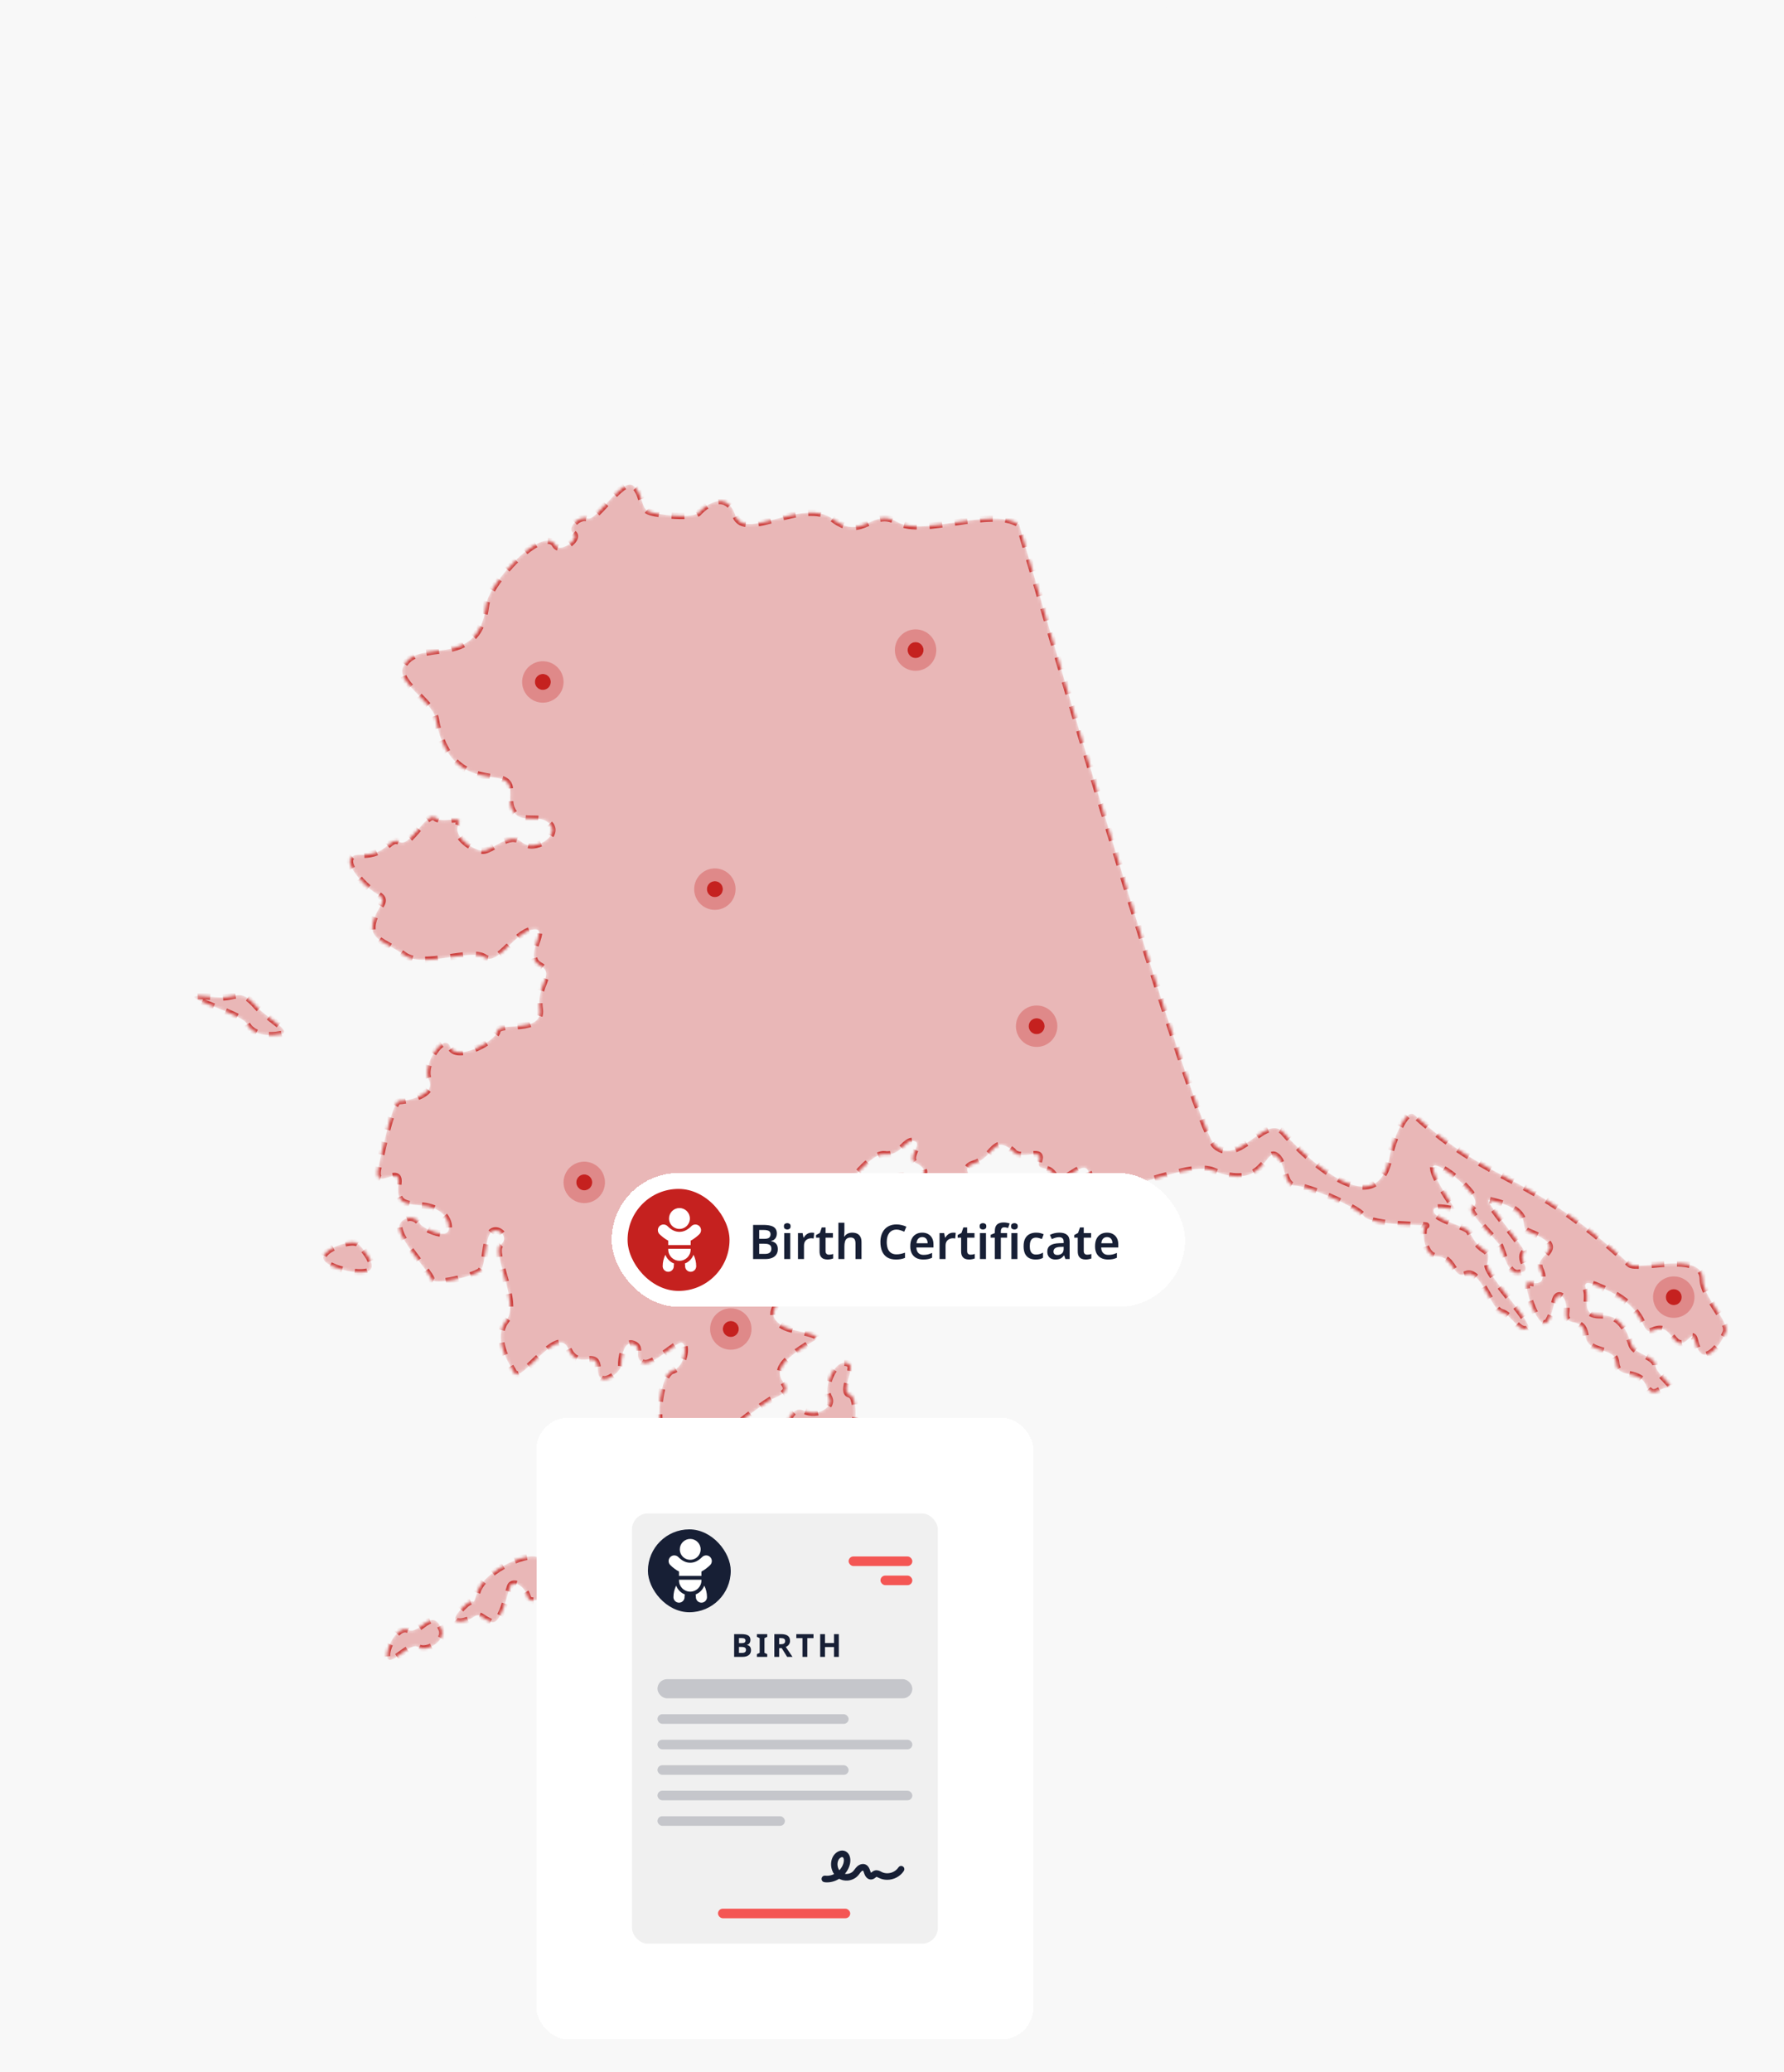 <svg width="560" height="650" viewBox="0 0 560 650" fill="none" xmlns="http://www.w3.org/2000/svg">
<g id="HERO Image - AK - Birth" clip-path="url(#clip0_3044_30872)">
<rect width="560" height="650" fill="#F8F8F8"/>
<g id="IMG Hero" clip-path="url(#clip1_3044_30872)">
<g id="Map">
<path id="us_5" d="M346.736 114.771C339.043 112.251 335.807 96.638 343.543 95.336C351.28 94.034 348.115 70.005 359.096 64.821C370.077 59.637 375.632 50.716 367.904 46.669C360.176 42.622 366.654 22.993 359.681 18.547L190.675 -219.628L223.671 -363.04C168.754 -374.738 116.335 -387.379 74.844 -400C71.982 -390.513 77.627 -363.606 67.347 -355.243C57.066 -346.88 62.047 -337.921 52.236 -333.525C37.338 -326.846 67.231 -285.655 58.25 -276.048C49.269 -266.44 62.13 -260.83 56.654 -254.344C51.179 -247.857 58.344 -233.989 63.523 -230.272C68.701 -226.554 71.517 -213.359 74.647 -209.853C77.776 -206.348 77.561 -204.306 72.751 -202.677C67.94 -201.048 78.133 -188.77 82.515 -185.548C86.897 -182.325 86.784 -189.457 87.46 -194.064C88.136 -198.672 99.164 -176.457 88.246 -180.572C86.196 -181.347 85.754 -177.718 83.435 -175.374C81.117 -173.031 85.806 -162.679 84.128 -157.547C82.449 -152.415 89.106 -140.464 92.675 -138.351C114.346 -125.534 80.312 -119.74 97.65 -94.358C100.843 -89.687 102.2 -71.252 108.84 -70.629C115.48 -70.005 110.906 -56.65 118.079 -55.016C125.253 -53.381 115.854 -39.163 121.981 -38.784C128.107 -38.405 126.885 -23.339 122.137 -18.652C117.39 -13.965 121.92 -6.528 125.28 -2.146C131.827 6.385 168.202 2.841 169.551 19.124C170.153 26.35 179.777 32.932 188.697 33.001C197.618 33.07 198.703 44.601 199.714 48.323C201.912 56.436 215.313 50.815 224.056 67.198C232.798 83.58 237.243 101.844 235.52 104.43C233.798 107.015 240.465 121.655 242.754 121.87C245.043 122.084 331.092 129.241 338.472 128.581C345.84 127.024 354.434 117.293 346.736 114.771Z" fill="#F8F8F8"/>
<path id="us_3" d="M398.884 -78.038C395.637 -58.499 391.483 -44.658 393.06 -43.526C397.717 -40.18 390.821 -22.064 382.15 -34.888C373.479 -47.713 360.141 -26.795 365.573 -23.465C371.004 -20.135 363.268 -4.684 365.674 0.987C368.081 6.657 359.567 1.492 360.677 18.295C367.647 22.74 361.166 42.373 368.9 46.417C376.633 50.461 371.073 59.373 360.092 64.569C349.11 69.764 352.278 93.778 344.539 95.083C336.8 96.388 340.03 111.996 347.731 114.518C355.432 117.04 346.836 126.771 339.489 128.321C337.761 131.156 334.758 134.027 333.574 138.123C339.237 140.813 459.628 207.681 479.733 218.991C490.258 220.777 531.713 224.736 562.816 227.588C565.744 209.197 579.138 81.108 593.105 -52.438C528.095 -59.048 462.483 -67.461 398.884 -78.038Z" fill="#F8F8F8"/>
<path id="us_28" d="M330.299 -342.361C295.523 -348.789 259.593 -355.847 224.671 -363.282L191.676 -219.87L360.679 18.3C359.58 1.495 368.097 6.679 365.676 0.992C363.256 -4.695 371.012 -20.143 365.575 -23.46C360.138 -26.776 373.473 -47.71 382.152 -34.883C390.831 -22.056 397.719 -40.174 393.062 -43.521C391.485 -44.65 395.642 -58.496 398.886 -78.033C411.354 -153.077 439.289 -323.547 439.289 -323.547C406.397 -328.808 369.064 -335.193 330.299 -342.361Z" fill="#F8F8F8"/>
<g id="AK">
<g id="us_2">
<mask id="path-4-inside-1_3044_30872" fill="white">
<path d="M534.507 401.331C534.483 406.935 542.969 414.592 541.73 417.897C540.491 421.202 536.51 426.689 533.996 424.612C531.482 422.535 532.636 417.386 530.134 419.941C524.944 425.238 525.488 414.474 518.935 417.386C514.54 419.331 518.089 410.738 503.427 404.265C499.608 402.578 496.649 401.287 497.86 404.54C499.072 407.792 495.841 412.828 502.616 412.633C509.391 412.438 511.103 419.015 512.149 421.944C513.196 424.873 519.597 425.562 519.655 428.345C519.713 431.128 526.523 435.255 523.567 435.313C520.611 435.37 519.534 438.511 517.015 435.45C514.968 428.936 507.732 433.126 507.347 427.617C506.962 422.109 498.391 425.238 497.665 418.966C496.94 412.694 491.072 416.806 491.621 411.88C492.171 406.954 489.352 405.207 488.412 407.188C487.473 409.169 486.797 416.403 484.146 414.98C481.494 413.556 477.645 401.674 479.953 402.281C482.261 402.888 485.703 402.987 483.473 398.108C481.242 393.229 493.893 391.995 479.464 386.228C476.797 385.16 481.841 379.566 467.467 376.475C465.172 375.986 479.17 391.957 478.456 392.803C476.057 395.635 482.027 398.795 476.459 399.396C473.244 399.745 471.728 392.448 470.873 390.825C470.019 389.201 459.832 379.662 462.104 378.712C467.464 376.467 450.312 363.217 449.881 366.008C449.449 368.799 455.691 377.69 456.535 378.981C457.378 380.272 449.785 377.319 450.002 379.94C450.219 382.561 460.422 384.869 461.112 386.259C465.304 394.737 468.076 390.322 466.881 396.465C466.203 399.982 482.19 415.658 479.428 416.861C476.667 418.065 474.42 412.372 471.291 411.619C468.162 410.867 464.62 397.935 460.233 399.718C455.845 401.501 456.788 394.27 450.944 394.168C446.752 394.1 445.999 384.932 447.631 384.553C449.263 384.173 430.754 384.734 428.064 381.514C425.374 378.294 410.006 371.898 406.398 371.961C402.791 372.025 403.615 364.151 400.299 362.414C396.983 360.678 396.511 373.797 380.733 367.236C371.587 363.434 343.523 380.399 341.915 368.525C341.017 361.912 332.998 373.195 331.11 369.074C329.223 364.953 325.022 368.052 326.25 363.928C327.478 359.805 320.206 364.379 318.008 361.148C311.78 355.703 312.123 363.044 305.796 364.994C298.249 367.335 313.022 373.81 307.351 376.923C298.917 381.566 314.099 383.616 305.758 387.119C304.252 387.958 302.59 388.482 300.875 388.658C299.16 388.833 297.427 388.657 295.782 388.141C292.804 386.893 289.57 391.091 290.161 393.83C291.73 401.116 279.924 400.921 276.652 406.562C275.432 408.669 269.842 410.133 270.267 406.858C270.693 403.583 279.74 397.157 277.578 395.723C275.416 394.289 267.729 394.94 271.028 387.825C274.328 380.709 270.402 373.418 274.487 372.679C278.573 371.94 280.611 367.459 285.721 369.005C290.831 370.552 291.408 366.596 287.771 365.03C284.133 363.464 289.941 358.755 286.971 357.999C284.001 357.244 282.809 362.835 277.713 362.12C272.616 361.406 260.981 377.467 260.907 381.802C260.729 391.915 251.162 383.586 255.283 395.361C257.729 402.347 234.865 409.488 245.709 416.043C249.099 418.095 259.654 418.282 255.325 420.763C232.969 433.565 255.261 433.766 242.412 438.895C240.124 439.805 219.793 454.929 221.653 457.676C223.513 460.423 216.782 467.932 213.985 467.498C211.188 467.064 196.551 480.476 199.177 480.754C201.804 481.031 198.935 484.856 194.375 486.422C189.814 487.988 181.355 490.949 180.762 493.916C180.168 496.883 166.731 505.013 165.668 501.101C164.604 497.188 160.97 495.79 160.173 497.609C159.376 499.427 157.316 510.123 154.178 508.873C151.041 507.623 150.675 505.837 148.574 507.351C146.472 508.865 139.617 510.323 144.755 504.809C149.892 499.296 147.777 505.908 149.887 499.296C151.997 492.683 166.981 485.671 169.841 489.216C170.407 489.902 171.194 490.371 172.067 490.543C172.94 490.714 173.846 490.578 174.629 490.157C175.413 489.736 176.027 489.056 176.365 488.233C176.704 487.41 176.747 486.495 176.487 485.644C175.105 481.927 192.028 468.465 194.509 469.564C196.99 470.663 196.784 460.668 200.372 459.607C203.96 458.547 209.394 452.049 207.686 448.64C205.977 445.231 207.166 431.28 211.076 430.054C214.985 428.829 215.829 422.087 214.175 421.304C212.521 420.521 204.664 429.04 201.683 427.458C198.702 425.875 201.911 422.7 198.776 421.612C195.641 420.524 194.93 426.447 194.982 428.411C195.034 430.376 187.77 436.379 187.63 429.54C187.49 422.702 181.528 430.488 178.319 423.015C175.11 415.543 163.484 434.302 161.431 430.733C159.379 427.164 154.648 419.724 158.959 414.229C163.269 408.735 154.096 392.861 157.165 390.501C160.233 388.141 155.89 384.303 153.972 386.803C152.055 389.303 152.549 397.322 150.609 398.839C148.67 400.355 135.955 403.561 135.417 401.281C134.878 399.001 123.663 387.424 125.556 383.94C125.856 383.381 126.299 382.912 126.84 382.582C127.38 382.251 127.999 382.07 128.633 382.057C129.267 382.044 129.892 382.201 130.446 382.51C130.999 382.819 131.46 383.27 131.782 383.816C132.139 385.116 140.411 389.036 140.848 385.756C141.285 382.476 138.573 378.753 132.496 378.225C126.419 377.698 124.359 377.355 125.078 371.165C125.798 364.975 116.806 374.558 118.82 366.055C119.356 363.783 123.147 345.315 125.279 345.43C127.411 345.546 137.038 343.507 134.65 338.837C132.263 334.166 139.417 323.52 141.321 328.397C143.225 333.273 155.706 326.63 156.134 323.507C156.563 320.383 170.58 324.518 169.432 316.512C168.283 308.506 174.619 305.753 169.313 302.75C164.008 299.748 172.998 290.549 167.116 291.654C161.233 292.758 156.203 303.193 152.049 300.319C147.895 297.445 132.614 303.833 126.96 299.684C121.306 295.536 115.729 294.995 117.086 289.398C118.444 283.802 122.515 282.733 118.207 280.359C113.899 277.986 104.938 267.848 113.262 268.169C121.586 268.491 122.273 262.252 125.427 264.153C128.581 266.054 133.914 254.474 136.582 256.551C139.249 258.628 145.568 255.227 143.84 258.861C142.112 262.496 148.593 266.796 151.533 266.9C154.472 267.005 159.775 260.834 163.769 264.191C167.764 267.549 175.858 262.145 172.668 258.598C169.478 255.051 164.475 258.598 161.453 255.059C158.431 251.521 162.096 246.523 158.123 244.638C154.151 242.754 140.392 245.817 136.752 225.407C135.851 220.374 124.729 214.143 126.433 209.56C130.279 199.266 150.175 211.093 152.582 189.848C153.373 182.837 170.638 164.344 174.322 171.048C175.745 173.636 182.314 169.078 179.984 167.325C177.654 165.573 181.998 161.556 184.479 162.655C186.96 163.754 195.193 150.143 198.526 152.215C201.858 154.286 200.968 159.377 203.611 160.473C206.254 161.57 217.59 162.809 219.351 160.798C221.112 158.787 227.994 153.363 230.84 161.713C233.686 170.062 252.19 155.817 261.514 162.886C270.839 169.955 273.781 159.089 281.691 163.789C289.601 168.49 311.088 158.924 319.879 164.482C319.879 164.482 374.002 353.167 381.557 359.571C389.112 365.975 397.508 348.752 403.107 355.521C405.486 358.398 432.38 387.157 436.35 362.049C436.718 359.719 441.04 347.123 443.966 349.766C468.791 372.201 478.95 366.97 511.463 396.572C513.996 398.855 534.543 392.259 534.507 401.331ZM80.632 315.866C75.035 309.424 74.417 313.578 67.678 312.844C48.842 310.822 75.645 317.487 77.464 321.166C79.283 324.845 84.319 325.18 88.236 324.443C92.154 323.707 83.462 319.119 80.632 315.866ZM112.289 390.165C110.402 388.696 101.413 391.701 101.473 394.649C101.534 397.597 113.174 400.419 115.919 398.616C118.663 396.814 113.339 390.99 112.289 390.165ZM266.69 437.491C263.619 436.901 268.581 428.974 266.495 427.876C262.075 425.56 258.338 435.252 260.152 438.274C261.965 441.296 256.783 444.684 252.368 442.588C247.953 440.491 246.583 448.167 244.077 453.901C241.571 459.635 255.891 465.022 257.294 459.096C258.698 453.17 263.179 447.612 265.951 449.755C268.723 451.898 269.748 438.09 266.679 437.499L266.69 437.491ZM128.125 511.351C124.378 509.686 120.405 518.494 121.754 520.445C123.103 522.395 128.853 515.052 131.296 516.755C133.738 518.458 140.12 514.867 138.609 511.142C135.606 503.774 131.862 513.029 128.125 511.351Z"/>
</mask>
<path d="M534.507 401.331C534.483 406.935 542.969 414.592 541.73 417.897C540.491 421.202 536.51 426.689 533.996 424.612C531.482 422.535 532.636 417.386 530.134 419.941C524.944 425.238 525.488 414.474 518.935 417.386C514.54 419.331 518.089 410.738 503.427 404.265C499.608 402.578 496.649 401.287 497.86 404.54C499.072 407.792 495.841 412.828 502.616 412.633C509.391 412.438 511.103 419.015 512.149 421.944C513.196 424.873 519.597 425.562 519.655 428.345C519.713 431.128 526.523 435.255 523.567 435.313C520.611 435.37 519.534 438.511 517.015 435.45C514.968 428.936 507.732 433.126 507.347 427.617C506.962 422.109 498.391 425.238 497.665 418.966C496.94 412.694 491.072 416.806 491.621 411.88C492.171 406.954 489.352 405.207 488.412 407.188C487.473 409.169 486.797 416.403 484.146 414.98C481.494 413.556 477.645 401.674 479.953 402.281C482.261 402.888 485.703 402.987 483.473 398.108C481.242 393.229 493.893 391.995 479.464 386.228C476.797 385.16 481.841 379.566 467.467 376.475C465.172 375.986 479.17 391.957 478.456 392.803C476.057 395.635 482.027 398.795 476.459 399.396C473.244 399.745 471.728 392.448 470.873 390.825C470.019 389.201 459.832 379.662 462.104 378.712C467.464 376.467 450.312 363.217 449.881 366.008C449.449 368.799 455.691 377.69 456.535 378.981C457.378 380.272 449.785 377.319 450.002 379.94C450.219 382.561 460.422 384.869 461.112 386.259C465.304 394.737 468.076 390.322 466.881 396.465C466.203 399.982 482.19 415.658 479.428 416.861C476.667 418.065 474.42 412.372 471.291 411.619C468.162 410.867 464.62 397.935 460.233 399.718C455.845 401.501 456.788 394.27 450.944 394.168C446.752 394.1 445.999 384.932 447.631 384.553C449.263 384.173 430.754 384.734 428.064 381.514C425.374 378.294 410.006 371.898 406.398 371.961C402.791 372.025 403.615 364.151 400.299 362.414C396.983 360.678 396.511 373.797 380.733 367.236C371.587 363.434 343.523 380.399 341.915 368.525C341.017 361.912 332.998 373.195 331.11 369.074C329.223 364.953 325.022 368.052 326.25 363.928C327.478 359.805 320.206 364.379 318.008 361.148C311.78 355.703 312.123 363.044 305.796 364.994C298.249 367.335 313.022 373.81 307.351 376.923C298.917 381.566 314.099 383.616 305.758 387.119C304.252 387.958 302.59 388.482 300.875 388.658C299.16 388.833 297.427 388.657 295.782 388.141C292.804 386.893 289.57 391.091 290.161 393.83C291.73 401.116 279.924 400.921 276.652 406.562C275.432 408.669 269.842 410.133 270.267 406.858C270.693 403.583 279.74 397.157 277.578 395.723C275.416 394.289 267.729 394.94 271.028 387.825C274.328 380.709 270.402 373.418 274.487 372.679C278.573 371.94 280.611 367.459 285.721 369.005C290.831 370.552 291.408 366.596 287.771 365.03C284.133 363.464 289.941 358.755 286.971 357.999C284.001 357.244 282.809 362.835 277.713 362.12C272.616 361.406 260.981 377.467 260.907 381.802C260.729 391.915 251.162 383.586 255.283 395.361C257.729 402.347 234.865 409.488 245.709 416.043C249.099 418.095 259.654 418.282 255.325 420.763C232.969 433.565 255.261 433.766 242.412 438.895C240.124 439.805 219.793 454.929 221.653 457.676C223.513 460.423 216.782 467.932 213.985 467.498C211.188 467.064 196.551 480.476 199.177 480.754C201.804 481.031 198.935 484.856 194.375 486.422C189.814 487.988 181.355 490.949 180.762 493.916C180.168 496.883 166.731 505.013 165.668 501.101C164.604 497.188 160.97 495.79 160.173 497.609C159.376 499.427 157.316 510.123 154.178 508.873C151.041 507.623 150.675 505.837 148.574 507.351C146.472 508.865 139.617 510.323 144.755 504.809C149.892 499.296 147.777 505.908 149.887 499.296C151.997 492.683 166.981 485.671 169.841 489.216C170.407 489.902 171.194 490.371 172.067 490.543C172.94 490.714 173.846 490.578 174.629 490.157C175.413 489.736 176.027 489.056 176.365 488.233C176.704 487.41 176.747 486.495 176.487 485.644C175.105 481.927 192.028 468.465 194.509 469.564C196.99 470.663 196.784 460.668 200.372 459.607C203.96 458.547 209.394 452.049 207.686 448.64C205.977 445.231 207.166 431.28 211.076 430.054C214.985 428.829 215.829 422.087 214.175 421.304C212.521 420.521 204.664 429.04 201.683 427.458C198.702 425.875 201.911 422.7 198.776 421.612C195.641 420.524 194.93 426.447 194.982 428.411C195.034 430.376 187.77 436.379 187.63 429.54C187.49 422.702 181.528 430.488 178.319 423.015C175.11 415.543 163.484 434.302 161.431 430.733C159.379 427.164 154.648 419.724 158.959 414.229C163.269 408.735 154.096 392.861 157.165 390.501C160.233 388.141 155.89 384.303 153.972 386.803C152.055 389.303 152.549 397.322 150.609 398.839C148.67 400.355 135.955 403.561 135.417 401.281C134.878 399.001 123.663 387.424 125.556 383.94C125.856 383.381 126.299 382.912 126.84 382.582C127.38 382.251 127.999 382.07 128.633 382.057C129.267 382.044 129.892 382.201 130.446 382.51C130.999 382.819 131.46 383.27 131.782 383.816C132.139 385.116 140.411 389.036 140.848 385.756C141.285 382.476 138.573 378.753 132.496 378.225C126.419 377.698 124.359 377.355 125.078 371.165C125.798 364.975 116.806 374.558 118.82 366.055C119.356 363.783 123.147 345.315 125.279 345.43C127.411 345.546 137.038 343.507 134.65 338.837C132.263 334.166 139.417 323.52 141.321 328.397C143.225 333.273 155.706 326.63 156.134 323.507C156.563 320.383 170.58 324.518 169.432 316.512C168.283 308.506 174.619 305.753 169.313 302.75C164.008 299.748 172.998 290.549 167.116 291.654C161.233 292.758 156.203 303.193 152.049 300.319C147.895 297.445 132.614 303.833 126.96 299.684C121.306 295.536 115.729 294.995 117.086 289.398C118.444 283.802 122.515 282.733 118.207 280.359C113.899 277.986 104.938 267.848 113.262 268.169C121.586 268.491 122.273 262.252 125.427 264.153C128.581 266.054 133.914 254.474 136.582 256.551C139.249 258.628 145.568 255.227 143.84 258.861C142.112 262.496 148.593 266.796 151.533 266.9C154.472 267.005 159.775 260.834 163.769 264.191C167.764 267.549 175.858 262.145 172.668 258.598C169.478 255.051 164.475 258.598 161.453 255.059C158.431 251.521 162.096 246.523 158.123 244.638C154.151 242.754 140.392 245.817 136.752 225.407C135.851 220.374 124.729 214.143 126.433 209.56C130.279 199.266 150.175 211.093 152.582 189.848C153.373 182.837 170.638 164.344 174.322 171.048C175.745 173.636 182.314 169.078 179.984 167.325C177.654 165.573 181.998 161.556 184.479 162.655C186.96 163.754 195.193 150.143 198.526 152.215C201.858 154.286 200.968 159.377 203.611 160.473C206.254 161.57 217.59 162.809 219.351 160.798C221.112 158.787 227.994 153.363 230.84 161.713C233.686 170.062 252.19 155.817 261.514 162.886C270.839 169.955 273.781 159.089 281.691 163.789C289.601 168.49 311.088 158.924 319.879 164.482C319.879 164.482 374.002 353.167 381.557 359.571C389.112 365.975 397.508 348.752 403.107 355.521C405.486 358.398 432.38 387.157 436.35 362.049C436.718 359.719 441.04 347.123 443.966 349.766C468.791 372.201 478.95 366.97 511.463 396.572C513.996 398.855 534.543 392.259 534.507 401.331ZM80.632 315.866C75.035 309.424 74.417 313.578 67.678 312.844C48.842 310.822 75.645 317.487 77.464 321.166C79.283 324.845 84.319 325.18 88.236 324.443C92.154 323.707 83.462 319.119 80.632 315.866ZM112.289 390.165C110.402 388.696 101.413 391.701 101.473 394.649C101.534 397.597 113.174 400.419 115.919 398.616C118.663 396.814 113.339 390.99 112.289 390.165ZM266.69 437.491C263.619 436.901 268.581 428.974 266.495 427.876C262.075 425.56 258.338 435.252 260.152 438.274C261.965 441.296 256.783 444.684 252.368 442.588C247.953 440.491 246.583 448.167 244.077 453.901C241.571 459.635 255.891 465.022 257.294 459.096C258.698 453.17 263.179 447.612 265.951 449.755C268.723 451.898 269.748 438.09 266.679 437.499L266.69 437.491ZM128.125 511.351C124.378 509.686 120.405 518.494 121.754 520.445C123.103 522.395 128.853 515.052 131.296 516.755C133.738 518.458 140.12 514.867 138.609 511.142C135.606 503.774 131.862 513.029 128.125 511.351Z" fill="#C5211F" fill-opacity="0.3" stroke="#C5211F" stroke-opacity="0.8" stroke-width="2" stroke-miterlimit="10" stroke-linejoin="round" stroke-dasharray="4 4" mask="url(#path-4-inside-1_3044_30872)"/>
</g>
<g id="dots">
<g id="Ellipse 450">
<circle cx="170.4" cy="213.95" r="2.5" fill="#C5211F"/>
<circle cx="170.4" cy="213.95" r="4.5" stroke="#C5211F" stroke-opacity="0.3" stroke-width="4"/>
</g>
<g id="Ellipse 451">
<circle cx="287.4" cy="203.95" r="2.5" fill="#C5211F"/>
<circle cx="287.4" cy="203.95" r="4.5" stroke="#C5211F" stroke-opacity="0.3" stroke-width="4"/>
</g>
<g id="Ellipse 452">
<circle cx="224.4" cy="278.95" r="2.5" fill="#C5211F"/>
<circle cx="224.4" cy="278.95" r="4.5" stroke="#C5211F" stroke-opacity="0.3" stroke-width="4"/>
</g>
<g id="Ellipse 453">
<circle cx="325.4" cy="321.95" r="2.5" fill="#C5211F"/>
<circle cx="325.4" cy="321.95" r="4.5" stroke="#C5211F" stroke-opacity="0.3" stroke-width="4"/>
</g>
<g id="Ellipse 454">
<circle cx="183.4" cy="370.95" r="2.5" fill="#C5211F"/>
<circle cx="183.4" cy="370.95" r="4.5" stroke="#C5211F" stroke-opacity="0.3" stroke-width="4"/>
</g>
<g id="Ellipse 455">
<circle cx="229.4" cy="416.95" r="2.5" fill="#C5211F"/>
<circle cx="229.4" cy="416.95" r="4.5" stroke="#C5211F" stroke-opacity="0.3" stroke-width="4"/>
</g>
<g id="Ellipse 456">
<circle cx="525.4" cy="406.95" r="2.5" fill="#C5211F"/>
<circle cx="525.4" cy="406.95" r="4.5" stroke="#C5211F" stroke-opacity="0.3" stroke-width="4"/>
</g>
</g>
</g>
</g>
</g>
<g id="Certificate">
<g id="Certificate button hero" filter="url(#filter0_d_3044_30872)">
<rect x="190" y="363" width="180" height="42" rx="21" fill="white" shape-rendering="crispEdges"/>
<g id="child-icon">
<rect x="195" y="368" width="32" height="32" rx="16" fill="#C5211F"/>
<g id="certificate ui icon" clip-path="url(#clip2_3044_30872)">
<g id="icon">
<g id="Group 39525">
<path id="Vector" d="M206.869 388.648C206.312 389.759 206.016 390.992 206.016 392.257C206.016 393.218 206.797 394 207.758 394C208.719 394 209.501 393.218 209.501 392.257C209.501 391.969 209.528 391.684 209.58 391.407C208.328 390.92 207.335 389.911 206.869 388.648Z" fill="white"/>
<path id="Vector_2" d="M212.979 391.407C213.03 391.684 213.057 391.969 213.057 392.257C213.057 393.218 213.839 394 214.8 394C215.761 394 216.543 393.218 216.543 392.257C216.543 390.992 216.247 389.759 215.69 388.648C215.224 389.911 214.23 390.92 212.979 391.407Z" fill="white"/>
<path id="Vector_3" d="M217.539 382.197C218.233 381.503 218.233 380.374 217.539 379.68C217.203 379.344 216.756 379.159 216.281 379.159C215.805 379.159 215.358 379.344 215.022 379.68C213.806 380.896 212.617 381.462 211.28 381.462C209.943 381.462 208.754 380.896 207.538 379.68C206.844 378.987 205.715 378.987 205.021 379.68C204.685 380.017 204.5 380.463 204.5 380.939C204.5 381.414 204.685 381.861 205.021 382.197C205.713 382.889 206.822 383.757 207.762 384.235V385.61H214.798V384.235C215.738 383.757 216.847 382.889 217.539 382.197Z" fill="white"/>
<path id="Vector_4" d="M207.762 386.792V387.025C207.762 388.965 209.34 390.543 211.279 390.543C213.219 390.543 214.797 388.965 214.797 387.025V386.792H207.762Z" fill="white"/>
<path id="Vector_5" d="M211.281 380.55C212.487 380.55 213.542 379.894 214.11 378.92C214.393 378.436 214.556 377.874 214.556 377.275C214.556 375.469 213.086 374 211.281 374C209.475 374 208.006 375.469 208.006 377.275C208.006 377.874 208.169 378.436 208.451 378.92C209.019 379.894 210.074 380.55 211.281 380.55Z" fill="white"/>
</g>
</g>
</g>
</g>
<path id="Birth Certificate" d="M237.62 379.29C238.55 379.29 239.33 379.38 239.96 379.56C240.59 379.73 241.06 380.01 241.37 380.4C241.69 380.79 241.85 381.315 241.85 381.975C241.85 382.385 241.78 382.755 241.64 383.085C241.5 383.415 241.295 383.685 241.025 383.895C240.765 384.105 240.44 384.245 240.05 384.315V384.39C240.45 384.46 240.805 384.59 241.115 384.78C241.435 384.96 241.685 385.225 241.865 385.575C242.055 385.915 242.15 386.365 242.15 386.925C242.15 387.575 241.995 388.13 241.685 388.59C241.375 389.05 240.93 389.4 240.35 389.64C239.78 389.88 239.1 390 238.31 390H234.395V379.29H237.62ZM237.875 383.655C238.635 383.655 239.155 383.535 239.435 383.295C239.725 383.055 239.87 382.7 239.87 382.23C239.87 381.75 239.7 381.405 239.36 381.195C239.02 380.985 238.475 380.88 237.725 380.88H236.315V383.655H237.875ZM236.315 385.2V388.395H238.055C238.835 388.395 239.375 388.245 239.675 387.945C239.985 387.645 240.14 387.245 240.14 386.745C240.14 386.425 240.075 386.15 239.945 385.92C239.815 385.69 239.59 385.515 239.27 385.395C238.95 385.265 238.515 385.2 237.965 385.2H236.315ZM246.066 381.87V390H244.176V381.87H246.066ZM245.121 378.735C245.401 378.735 245.646 378.81 245.856 378.96C246.066 379.1 246.171 379.355 246.171 379.725C246.171 380.085 246.066 380.345 245.856 380.505C245.646 380.655 245.401 380.73 245.121 380.73C244.831 380.73 244.581 380.655 244.371 380.505C244.171 380.345 244.071 380.085 244.071 379.725C244.071 379.355 244.171 379.1 244.371 378.96C244.581 378.81 244.831 378.735 245.121 378.735ZM252.743 381.72C252.863 381.72 253.003 381.725 253.163 381.735C253.323 381.745 253.458 381.765 253.568 381.795L253.403 383.55C253.313 383.53 253.193 383.515 253.043 383.505C252.903 383.485 252.778 383.475 252.668 383.475C252.368 383.475 252.078 383.525 251.798 383.625C251.528 383.715 251.283 383.855 251.063 384.045C250.853 384.225 250.683 384.46 250.553 384.75C250.433 385.04 250.373 385.385 250.373 385.785V390H248.483V381.87H249.938L250.208 383.28H250.298C250.458 382.99 250.658 382.73 250.898 382.5C251.138 382.26 251.413 382.07 251.723 381.93C252.043 381.79 252.383 381.72 252.743 381.72ZM258.224 388.635C258.464 388.635 258.694 388.615 258.914 388.575C259.134 388.525 259.339 388.47 259.529 388.41V389.82C259.329 389.91 259.069 389.985 258.749 390.045C258.429 390.115 258.094 390.15 257.744 390.15C257.284 390.15 256.864 390.075 256.484 389.925C256.114 389.765 255.814 389.495 255.584 389.115C255.364 388.735 255.254 388.205 255.254 387.525V383.295H254.159V382.47L255.359 381.81L255.959 380.085H257.144V381.87H259.454V383.295H257.144V387.51C257.144 387.89 257.244 388.175 257.444 388.365C257.644 388.545 257.904 388.635 258.224 388.635ZM263.058 381.315C263.058 381.635 263.043 381.95 263.013 382.26C262.993 382.56 262.973 382.785 262.953 382.935H263.073C263.243 382.655 263.453 382.43 263.703 382.26C263.953 382.08 264.228 381.945 264.528 381.855C264.838 381.765 265.158 381.72 265.488 381.72C266.098 381.72 266.623 381.825 267.063 382.035C267.503 382.245 267.838 382.57 268.068 383.01C268.308 383.44 268.428 384.005 268.428 384.705V390H266.538V385.08C266.538 384.46 266.418 384 266.178 383.7C265.938 383.4 265.558 383.25 265.038 383.25C264.538 383.25 264.143 383.36 263.853 383.58C263.563 383.79 263.358 384.105 263.238 384.525C263.118 384.935 263.058 385.44 263.058 386.04V390H261.168V378.6H263.058V381.315ZM279.429 380.76C278.939 380.76 278.504 380.85 278.124 381.03C277.744 381.21 277.419 381.47 277.149 381.81C276.889 382.15 276.689 382.56 276.549 383.04C276.419 383.52 276.354 384.06 276.354 384.66C276.354 385.47 276.464 386.165 276.684 386.745C276.904 387.315 277.239 387.755 277.689 388.065C278.149 388.375 278.724 388.53 279.414 388.53C279.874 388.53 280.314 388.485 280.734 388.395C281.164 388.295 281.614 388.165 282.084 388.005V389.64C281.644 389.82 281.199 389.95 280.749 390.03C280.309 390.11 279.799 390.15 279.219 390.15C278.119 390.15 277.209 389.925 276.489 389.475C275.769 389.015 275.234 388.375 274.884 387.555C274.534 386.725 274.359 385.755 274.359 384.645C274.359 383.835 274.469 383.095 274.689 382.425C274.919 381.755 275.244 381.175 275.664 380.685C276.094 380.195 276.624 379.815 277.254 379.545C277.884 379.275 278.609 379.14 279.429 379.14C279.969 379.14 280.499 379.205 281.019 379.335C281.549 379.455 282.044 379.625 282.504 379.845L281.844 381.42C281.464 381.25 281.069 381.1 280.659 380.97C280.259 380.83 279.849 380.76 279.429 380.76ZM287.48 381.72C288.21 381.72 288.835 381.87 289.355 382.17C289.885 382.46 290.295 382.88 290.585 383.43C290.875 383.97 291.02 384.63 291.02 385.41V386.37H285.65C285.67 387.11 285.875 387.685 286.265 388.095C286.655 388.495 287.195 388.695 287.885 388.695C288.415 388.695 288.885 388.645 289.295 388.545C289.715 388.435 290.145 388.28 290.585 388.08V389.595C290.185 389.785 289.77 389.925 289.34 390.015C288.91 390.105 288.395 390.15 287.795 390.15C287.005 390.15 286.3 390 285.68 389.7C285.07 389.39 284.59 388.925 284.24 388.305C283.9 387.685 283.73 386.915 283.73 385.995C283.73 385.065 283.885 384.285 284.195 383.655C284.515 383.015 284.955 382.535 285.515 382.215C286.075 381.885 286.73 381.72 287.48 381.72ZM287.48 383.115C286.98 383.115 286.57 383.28 286.25 383.61C285.94 383.93 285.755 384.41 285.695 385.05H289.19C289.19 384.67 289.125 384.335 288.995 384.045C288.875 383.755 288.69 383.53 288.44 383.37C288.19 383.2 287.87 383.115 287.48 383.115ZM297.186 381.72C297.306 381.72 297.446 381.725 297.606 381.735C297.766 381.745 297.901 381.765 298.011 381.795L297.846 383.55C297.756 383.53 297.636 383.515 297.486 383.505C297.346 383.485 297.221 383.475 297.111 383.475C296.811 383.475 296.521 383.525 296.241 383.625C295.971 383.715 295.726 383.855 295.506 384.045C295.296 384.225 295.126 384.46 294.996 384.75C294.876 385.04 294.816 385.385 294.816 385.785V390H292.926V381.87H294.381L294.651 383.28H294.741C294.901 382.99 295.101 382.73 295.341 382.5C295.581 382.26 295.856 382.07 296.166 381.93C296.486 381.79 296.826 381.72 297.186 381.72ZM302.668 388.635C302.908 388.635 303.138 388.615 303.358 388.575C303.578 388.525 303.783 388.47 303.973 388.41V389.82C303.773 389.91 303.513 389.985 303.193 390.045C302.873 390.115 302.538 390.15 302.188 390.15C301.728 390.15 301.308 390.075 300.928 389.925C300.558 389.765 300.258 389.495 300.028 389.115C299.808 388.735 299.698 388.205 299.698 387.525V383.295H298.603V382.47L299.803 381.81L300.403 380.085H301.588V381.87H303.898V383.295H301.588V387.51C301.588 387.89 301.688 388.175 301.888 388.365C302.088 388.545 302.348 388.635 302.668 388.635ZM307.501 381.87V390H305.611V381.87H307.501ZM306.556 378.735C306.836 378.735 307.081 378.81 307.291 378.96C307.501 379.1 307.606 379.355 307.606 379.725C307.606 380.085 307.501 380.345 307.291 380.505C307.081 380.655 306.836 380.73 306.556 380.73C306.266 380.73 306.016 380.655 305.806 380.505C305.606 380.345 305.506 380.085 305.506 379.725C305.506 379.355 305.606 379.1 305.806 378.96C306.016 378.81 306.266 378.735 306.556 378.735ZM314.133 383.295H312.168V390H310.278V383.295H308.973V382.395L310.278 381.855V381.3C310.278 380.6 310.388 380.05 310.608 379.65C310.828 379.25 311.148 378.965 311.568 378.795C311.988 378.615 312.483 378.525 313.053 378.525C313.453 378.525 313.813 378.56 314.133 378.63C314.453 378.69 314.718 378.76 314.928 378.84L314.448 380.25C314.278 380.2 314.088 380.155 313.878 380.115C313.678 380.065 313.458 380.04 313.218 380.04C312.858 380.04 312.593 380.155 312.423 380.385C312.253 380.615 312.168 380.935 312.168 381.345V381.87H314.133V383.295ZM317.373 381.87V390H315.483V381.87H317.373ZM316.428 378.735C316.708 378.735 316.953 378.81 317.163 378.96C317.373 379.1 317.478 379.355 317.478 379.725C317.478 380.085 317.373 380.345 317.163 380.505C316.953 380.655 316.708 380.73 316.428 380.73C316.138 380.73 315.888 380.655 315.678 380.505C315.478 380.345 315.378 380.085 315.378 379.725C315.378 379.355 315.478 379.1 315.678 378.96C315.888 378.81 316.138 378.735 316.428 378.735ZM323.076 390.15C322.306 390.15 321.636 390.005 321.066 389.715C320.506 389.415 320.071 388.96 319.761 388.35C319.461 387.73 319.311 386.94 319.311 385.98C319.311 384.98 319.476 384.17 319.806 383.55C320.146 382.92 320.611 382.46 321.201 382.17C321.791 381.87 322.466 381.72 323.226 381.72C323.736 381.72 324.191 381.77 324.591 381.87C324.991 381.97 325.331 382.09 325.611 382.23L325.056 383.715C324.746 383.595 324.436 383.495 324.126 383.415C323.816 383.325 323.516 383.28 323.226 383.28C322.776 383.28 322.401 383.38 322.101 383.58C321.811 383.78 321.596 384.08 321.456 384.48C321.316 384.87 321.246 385.365 321.246 385.965C321.246 386.545 321.316 387.03 321.456 387.42C321.606 387.81 321.826 388.105 322.116 388.305C322.406 388.495 322.766 388.59 323.196 388.59C323.656 388.59 324.061 388.535 324.411 388.425C324.761 388.315 325.091 388.165 325.401 387.975V389.61C325.091 389.8 324.756 389.935 324.396 390.015C324.046 390.105 323.606 390.15 323.076 390.15ZM330.546 381.72C331.596 381.72 332.391 381.95 332.931 382.41C333.481 382.86 333.756 383.57 333.756 384.54V390H332.421L332.046 388.875H331.986C331.756 389.165 331.516 389.41 331.266 389.61C331.026 389.8 330.746 389.935 330.426 390.015C330.116 390.105 329.736 390.15 329.286 390.15C328.806 390.15 328.371 390.06 327.981 389.88C327.601 389.7 327.301 389.425 327.081 389.055C326.861 388.675 326.751 388.2 326.751 387.63C326.751 386.79 327.056 386.16 327.666 385.74C328.286 385.31 329.221 385.075 330.471 385.035L331.881 384.99V384.585C331.881 384.065 331.756 383.695 331.506 383.475C331.256 383.255 330.906 383.145 330.456 383.145C330.046 383.145 329.651 383.205 329.271 383.325C328.891 383.445 328.521 383.585 328.161 383.745L327.561 382.425C327.961 382.215 328.416 382.045 328.926 381.915C329.446 381.785 329.986 381.72 330.546 381.72ZM330.891 386.19C330.061 386.22 329.486 386.365 329.166 386.625C328.846 386.875 328.686 387.215 328.686 387.645C328.686 388.025 328.801 388.3 329.031 388.47C329.261 388.64 329.556 388.725 329.916 388.725C330.466 388.725 330.931 388.57 331.311 388.26C331.691 387.94 331.881 387.47 331.881 386.85V386.16L330.891 386.19ZM339.274 388.635C339.514 388.635 339.744 388.615 339.964 388.575C340.184 388.525 340.389 388.47 340.579 388.41V389.82C340.379 389.91 340.119 389.985 339.799 390.045C339.479 390.115 339.144 390.15 338.794 390.15C338.334 390.15 337.914 390.075 337.534 389.925C337.164 389.765 336.864 389.495 336.634 389.115C336.414 388.735 336.304 388.205 336.304 387.525V383.295H335.209V382.47L336.409 381.81L337.009 380.085H338.194V381.87H340.504V383.295H338.194V387.51C338.194 387.89 338.294 388.175 338.494 388.365C338.694 388.545 338.954 388.635 339.274 388.635ZM345.488 381.72C346.218 381.72 346.843 381.87 347.363 382.17C347.893 382.46 348.303 382.88 348.593 383.43C348.883 383.97 349.028 384.63 349.028 385.41V386.37H343.658C343.678 387.11 343.883 387.685 344.273 388.095C344.663 388.495 345.203 388.695 345.893 388.695C346.423 388.695 346.893 388.645 347.303 388.545C347.723 388.435 348.153 388.28 348.593 388.08V389.595C348.193 389.785 347.778 389.925 347.348 390.015C346.918 390.105 346.403 390.15 345.803 390.15C345.013 390.15 344.308 390 343.688 389.7C343.078 389.39 342.598 388.925 342.248 388.305C341.908 387.685 341.738 386.915 341.738 385.995C341.738 385.065 341.893 384.285 342.203 383.655C342.523 383.015 342.963 382.535 343.523 382.215C344.083 381.885 344.738 381.72 345.488 381.72ZM345.488 383.115C344.988 383.115 344.578 383.28 344.258 383.61C343.948 383.93 343.763 384.41 343.703 385.05H347.198C347.198 384.67 347.133 384.335 347.003 384.045C346.883 383.755 346.698 383.53 346.448 383.37C346.198 383.2 345.878 383.115 345.488 383.115Z" fill="#171F35"/>
</g>
<g id="Certificate icon hero" filter="url(#filter1_dddddd_3044_30872)">
<rect x="202" y="425" width="156" height="195" rx="10" fill="white" shape-rendering="crispEdges"/>
<g id="Certificate-birth">
<rect id="bg" x="232" y="455" width="96" height="135" rx="5" fill="#F0F0F0"/>
<g id="new">
<rect x="237" y="460" width="26" height="26" rx="13" fill="#171F35"/>
<g id="certificate ui icon_2" clip-path="url(#clip3_3044_30872)">
<g id="icon_2">
<g id="Group 39525_2">
<path id="Vector_6" d="M245.869 477.648C245.312 478.759 245.016 479.992 245.016 481.257C245.016 482.218 245.797 483 246.758 483C247.719 483 248.501 482.218 248.501 481.257C248.501 480.969 248.528 480.684 248.58 480.407C247.328 479.92 246.335 478.911 245.869 477.648Z" fill="white"/>
<path id="Vector_7" d="M251.979 480.407C252.03 480.684 252.057 480.969 252.057 481.257C252.057 482.218 252.839 483 253.8 483C254.761 483 255.543 482.218 255.543 481.257C255.543 479.992 255.247 478.759 254.69 477.648C254.224 478.911 253.23 479.92 251.979 480.407Z" fill="white"/>
<path id="Vector_8" d="M256.539 471.197C257.233 470.503 257.233 469.374 256.539 468.68C256.203 468.344 255.756 468.159 255.281 468.159C254.805 468.159 254.358 468.344 254.022 468.68C252.806 469.896 251.617 470.462 250.28 470.462C248.943 470.462 247.754 469.896 246.538 468.68C245.844 467.987 244.715 467.987 244.021 468.68C243.685 469.017 243.5 469.463 243.5 469.939C243.5 470.414 243.685 470.861 244.021 471.197C244.713 471.889 245.822 472.757 246.762 473.235V474.61H253.798V473.235C254.738 472.757 255.847 471.889 256.539 471.197Z" fill="white"/>
<path id="Vector_9" d="M246.762 475.792V476.025C246.762 477.965 248.34 479.543 250.279 479.543C252.219 479.543 253.797 477.965 253.797 476.025V475.792H246.762Z" fill="white"/>
<path id="Vector_10" d="M250.281 469.55C251.487 469.55 252.542 468.894 253.11 467.92C253.393 467.436 253.556 466.874 253.556 466.275C253.556 464.469 252.086 463 250.281 463C248.475 463 247.006 464.469 247.006 466.275C247.006 466.874 247.169 467.436 247.451 467.92C248.019 468.894 249.074 469.55 250.281 469.55Z" fill="white"/>
</g>
</g>
</g>
</g>
<g id="Frame 39566">
<rect id="Rectangle 486" x="300" y="468.5" width="20" height="3" rx="1.5" fill="#F45654"/>
<rect id="Rectangle 487" x="310" y="474.5" width="10" height="3" rx="1.5" fill="#F45654"/>
</g>
<g id="Frame 39567" opacity="0.2">
<rect id="Rectangle 480" x="240" y="507" width="80" height="6" rx="3" fill="#171F35"/>
<rect id="Rectangle 481" x="240" y="518" width="60" height="3" rx="1.5" fill="#171F35"/>
<rect id="Rectangle 482" x="240" y="526" width="80" height="3" rx="1.5" fill="#171F35"/>
<rect id="Rectangle 483" x="240" y="534" width="60" height="3" rx="1.5" fill="#171F35"/>
<rect id="Rectangle 484" x="240" y="542" width="80" height="3" rx="1.5" fill="#171F35"/>
<rect id="Rectangle 485" x="240" y="550" width="40" height="3" rx="1.5" fill="#171F35"/>
</g>
<path id="Birth" d="M264.066 492.861H266.288C267.3 492.861 268.035 493.006 268.49 493.296C268.949 493.582 269.179 494.04 269.179 494.668C269.179 495.094 269.078 495.444 268.876 495.718C268.677 495.991 268.412 496.156 268.08 496.211V496.26C268.533 496.361 268.858 496.549 269.057 496.826C269.258 497.103 269.359 497.471 269.359 497.93C269.359 498.581 269.123 499.089 268.651 499.453C268.183 499.818 267.545 500 266.737 500H264.066V492.861ZM265.58 495.688H266.459C266.869 495.688 267.165 495.625 267.348 495.498C267.533 495.371 267.626 495.161 267.626 494.868C267.626 494.595 267.525 494.399 267.323 494.282C267.125 494.162 266.809 494.102 266.376 494.102H265.58V495.688ZM265.58 496.89V498.75H266.566C266.983 498.75 267.291 498.67 267.489 498.511C267.688 498.351 267.787 498.107 267.787 497.778C267.787 497.186 267.364 496.89 266.518 496.89H265.58ZM274.456 500H271.209V499.141L272.078 498.74V494.121L271.209 493.721V492.861H274.456V493.721L273.587 494.121V498.74L274.456 499.141V500ZM278.195 496.03H278.684C279.162 496.03 279.515 495.951 279.743 495.791C279.971 495.632 280.085 495.381 280.085 495.039C280.085 494.701 279.968 494.46 279.733 494.316C279.502 494.173 279.143 494.102 278.654 494.102H278.195V496.03ZM278.195 497.261V500H276.682V492.861H278.762C279.732 492.861 280.45 493.039 280.915 493.394C281.381 493.745 281.613 494.281 281.613 495C281.613 495.42 281.498 495.794 281.267 496.123C281.035 496.449 280.708 496.704 280.285 496.89L282.385 500H280.705L279.001 497.261H278.195ZM287.037 500H285.523V494.121H283.585V492.861H288.976V494.121H287.037V500ZM296.924 500H295.415V496.919H292.588V500H291.074V492.861H292.588V495.659H295.415V492.861H296.924V500Z" fill="#171F35"/>
<g id="signature 2">
<path id="Vector_11" fill-rule="evenodd" clip-rule="evenodd" d="M316.773 566.165C316.54 566.004 316.216 566.057 316.061 566.313C314.819 568.207 312.192 568.947 310.199 567.952C310.134 567.925 310.082 567.885 310.018 567.858C309.565 567.616 308.996 567.321 308.361 567.495C308.012 567.589 307.753 567.804 307.52 567.979C307.326 568.14 307.158 568.275 307.016 568.275C306.757 568.288 306.498 567.872 306.369 567.482C306.343 567.415 306.317 567.347 306.304 567.28C306.123 566.729 305.903 566.057 305.295 565.695C304.544 565.251 303.625 565.574 303.043 566.098C302.732 566.367 302.499 566.689 302.267 566.998C302.111 567.2 301.969 567.388 301.827 567.549C300.856 568.611 299.2 568.893 297.919 568.302C298.902 567.374 299.601 566.219 299.911 564.956C300.222 563.692 300.041 562.12 298.902 561.489C298.32 561.166 297.621 561.166 296.935 561.515C296.366 561.811 295.848 562.308 295.525 562.9C295.02 563.84 294.865 564.969 295.098 566.098C295.279 566.944 295.654 567.71 296.185 568.315C295.098 568.973 293.83 569.296 292.587 569.135C292.303 569.094 292.044 569.296 292.005 569.592C291.966 569.887 292.16 570.156 292.445 570.196C292.717 570.237 292.975 570.25 293.247 570.25C294.541 570.25 295.848 569.833 297.013 569.041C297.802 569.538 298.76 569.766 299.743 569.672C300.843 569.565 301.852 569.081 302.564 568.302C302.758 568.1 302.914 567.885 303.069 567.67C303.276 567.388 303.47 567.132 303.703 566.917C304.014 566.649 304.479 566.461 304.777 566.635C305.049 566.797 305.178 567.2 305.32 567.643C305.346 567.71 305.372 567.791 305.398 567.858C305.722 568.799 306.317 569.35 307.003 569.35H307.08C307.546 569.323 307.883 569.054 308.154 568.826C308.323 568.691 308.478 568.557 308.62 568.53C308.879 568.463 309.203 568.637 309.552 568.812C309.617 568.852 309.681 568.879 309.746 568.906C310.484 569.269 311.286 569.444 312.101 569.444C313.965 569.444 315.854 568.517 316.902 566.904C317.07 566.662 317.018 566.326 316.773 566.165ZM297.026 567.683C295.978 566.608 295.68 564.754 296.405 563.424C296.728 562.819 297.375 562.322 297.957 562.322C298.113 562.322 298.255 562.362 298.397 562.429C299.044 562.792 299.109 563.854 298.902 564.687C298.617 565.856 297.932 566.904 297.026 567.683Z" fill="#171F35" stroke="#171F35"/>
</g>
<rect id="Rectangle 485_2" x="259" y="579" width="41.5" height="3" rx="1.5" fill="#F45654"/>
</g>
</g>
</g>
</g>
<defs>
<filter id="filter0_d_3044_30872" x="182" y="358" width="200" height="62" filterUnits="userSpaceOnUse" color-interpolation-filters="sRGB">
<feFlood flood-opacity="0" result="BackgroundImageFix"/>
<feColorMatrix in="SourceAlpha" type="matrix" values="0 0 0 0 0 0 0 0 0 0 0 0 0 0 0 0 0 0 127 0" result="hardAlpha"/>
<feOffset dx="2" dy="5"/>
<feGaussianBlur stdDeviation="5"/>
<feComposite in2="hardAlpha" operator="out"/>
<feColorMatrix type="matrix" values="0 0 0 0 0 0 0 0 0 0 0 0 0 0 0 0 0 0 0.05 0"/>
<feBlend mode="normal" in2="BackgroundImageFix" result="effect1_dropShadow_3044_30872"/>
<feBlend mode="normal" in="SourceGraphic" in2="effect1_dropShadow_3044_30872" result="shape"/>
</filter>
<filter id="filter1_dddddd_3044_30872" x="108.474" y="361.474" width="303.053" height="342.053" filterUnits="userSpaceOnUse" color-interpolation-filters="sRGB">
<feFlood flood-opacity="0" result="BackgroundImageFix"/>
<feColorMatrix in="SourceAlpha" type="matrix" values="0 0 0 0 0 0 0 0 0 0 0 0 0 0 0 0 0 0 127 0" result="hardAlpha"/>
<feMorphology radius="2.5" operator="erode" in="SourceAlpha" result="effect1_dropShadow_3044_30872"/>
<feOffset dy="3"/>
<feGaussianBlur stdDeviation="1.35"/>
<feComposite in2="hardAlpha" operator="out"/>
<feColorMatrix type="matrix" values="0 0 0 0 0 0 0 0 0 0 0 0 0 0 0 0 0 0 0.05 0"/>
<feBlend mode="normal" in2="BackgroundImageFix" result="effect1_dropShadow_3044_30872"/>
<feColorMatrix in="SourceAlpha" type="matrix" values="0 0 0 0 0 0 0 0 0 0 0 0 0 0 0 0 0 0 127 0" result="hardAlpha"/>
<feMorphology radius="2.5" operator="erode" in="SourceAlpha" result="effect2_dropShadow_3044_30872"/>
<feOffset dx="-20" dy="10"/>
<feGaussianBlur stdDeviation="38.013"/>
<feComposite in2="hardAlpha" operator="out"/>
<feColorMatrix type="matrix" values="0 0 0 0 0.071 0 0 0 0 0.071 0 0 0 0 0.071 0 0 0 0.024 0"/>
<feBlend mode="normal" in2="effect1_dropShadow_3044_30872" result="effect2_dropShadow_3044_30872"/>
<feColorMatrix in="SourceAlpha" type="matrix" values="0 0 0 0 0 0 0 0 0 0 0 0 0 0 0 0 0 0 127 0" result="hardAlpha"/>
<feMorphology radius="2" operator="erode" in="SourceAlpha" result="effect3_dropShadow_3044_30872"/>
<feOffset dx="-7.868" dy="3.934"/>
<feGaussianBlur stdDeviation="14.954"/>
<feComposite in2="hardAlpha" operator="out"/>
<feColorMatrix type="matrix" values="0 0 0 0 0.071 0 0 0 0 0.071 0 0 0 0 0.071 0 0 0 0.024 0"/>
<feBlend mode="normal" in2="effect2_dropShadow_3044_30872" result="effect3_dropShadow_3044_30872"/>
<feColorMatrix in="SourceAlpha" type="matrix" values="0 0 0 0 0 0 0 0 0 0 0 0 0 0 0 0 0 0 127 0" result="hardAlpha"/>
<feMorphology radius="1.5" operator="erode" in="SourceAlpha" result="effect4_dropShadow_3044_30872"/>
<feOffset dx="-3.544" dy="1.772"/>
<feGaussianBlur stdDeviation="6.737"/>
<feComposite in2="hardAlpha" operator="out"/>
<feColorMatrix type="matrix" values="0 0 0 0 0.071 0 0 0 0 0.071 0 0 0 0 0.071 0 0 0 0.024 0"/>
<feBlend mode="normal" in2="effect3_dropShadow_3044_30872" result="effect4_dropShadow_3044_30872"/>
<feColorMatrix in="SourceAlpha" type="matrix" values="0 0 0 0 0 0 0 0 0 0 0 0 0 0 0 0 0 0 127 0" result="hardAlpha"/>
<feMorphology radius="1" operator="erode" in="SourceAlpha" result="effect5_dropShadow_3044_30872"/>
<feOffset dx="-1.614" dy="0.807"/>
<feGaussianBlur stdDeviation="3.068"/>
<feComposite in2="hardAlpha" operator="out"/>
<feColorMatrix type="matrix" values="0 0 0 0 0.071 0 0 0 0 0.071 0 0 0 0 0.071 0 0 0 0.024 0"/>
<feBlend mode="normal" in2="effect4_dropShadow_3044_30872" result="effect5_dropShadow_3044_30872"/>
<feColorMatrix in="SourceAlpha" type="matrix" values="0 0 0 0 0 0 0 0 0 0 0 0 0 0 0 0 0 0 127 0" result="hardAlpha"/>
<feMorphology radius="0.5" operator="erode" in="SourceAlpha" result="effect6_dropShadow_3044_30872"/>
<feOffset dx="-0.593" dy="0.296"/>
<feGaussianBlur stdDeviation="1.127"/>
<feComposite in2="hardAlpha" operator="out"/>
<feColorMatrix type="matrix" values="0 0 0 0 0.071 0 0 0 0 0.071 0 0 0 0 0.071 0 0 0 0.03 0"/>
<feBlend mode="normal" in2="effect5_dropShadow_3044_30872" result="effect6_dropShadow_3044_30872"/>
<feBlend mode="normal" in="SourceGraphic" in2="effect6_dropShadow_3044_30872" result="shape"/>
</filter>
<clipPath id="clip0_3044_30872">
<rect width="560" height="650" fill="white"/>
</clipPath>
<clipPath id="clip1_3044_30872">
<rect width="623" height="647" fill="white" transform="translate(-63)"/>
</clipPath>
<clipPath id="clip2_3044_30872">
<rect width="20" height="20" fill="white" transform="translate(201 374)"/>
</clipPath>
<clipPath id="clip3_3044_30872">
<rect width="20" height="20" fill="white" transform="translate(240 463)"/>
</clipPath>
</defs>
</svg>
